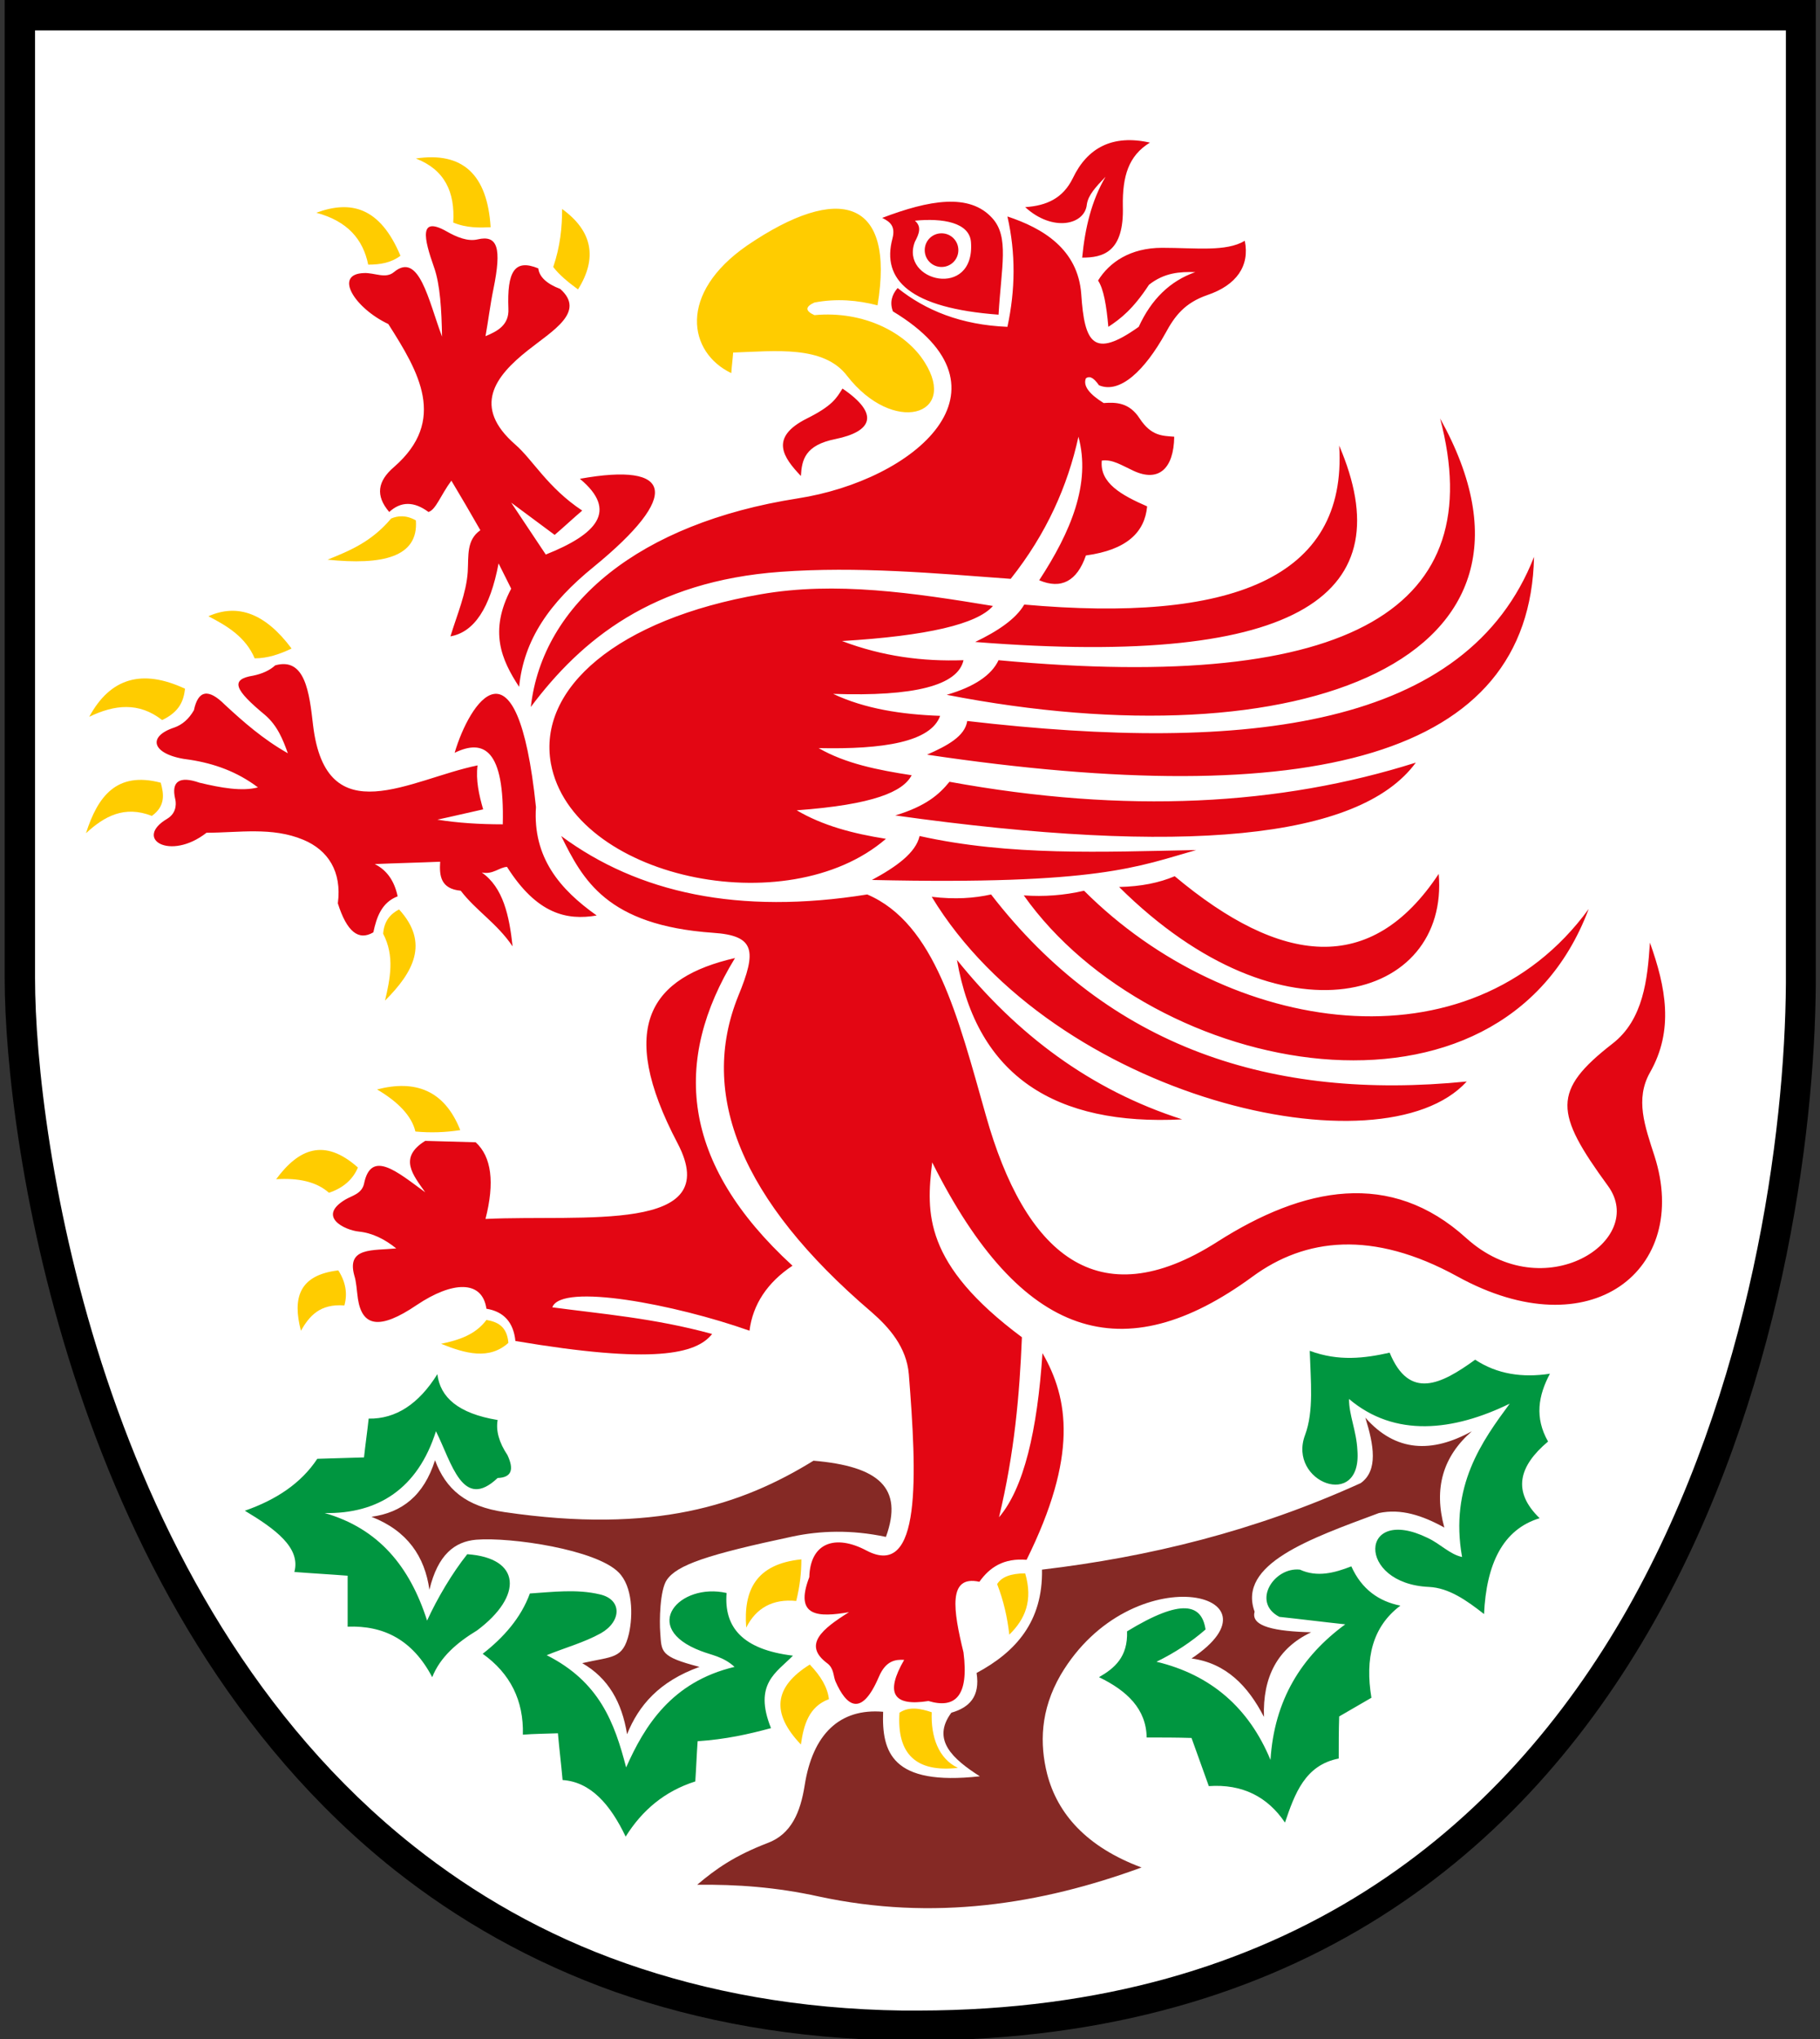<?xml version="1.0" encoding="utf-8"?>
<!-- Generator: Adobe Illustrator 19.2.1, SVG Export Plug-In . SVG Version: 6.00 Build 0)  -->
<svg version="1.1" id="Layer_1" xmlns="http://www.w3.org/2000/svg" xmlns:xlink="http://www.w3.org/1999/xlink" x="0px" y="0px"
	 viewBox="0 0 389.5 436.1" style="enable-background:new 0 0 389.5 436.1;" xml:space="preserve">
<rect x="0" y="0" width="389.5" height="436.1" fill="#333333" stroke="none"/>
<style type="text/css">
	.st0{fill:#FFFFFF;}
	.st1{fill-rule:evenodd;clip-rule:evenodd;fill:#E30613;}
	.st2{fill-rule:evenodd;clip-rule:evenodd;fill:#FFCC00;}
	.st3{fill-rule:evenodd;clip-rule:evenodd;fill:#852925;}
	.st4{fill-rule:evenodd;clip-rule:evenodd;fill:#009640;}
</style>
<g>
	<path d="M388.6,209.2l0,1.2v0c-0.2,32.3-7.4,88.6-34.8,136.8c-27.6,48.6-75.6,89-157.3,89.2l-1.8,0h0l-1.7,0h0
		c-23.1-0.3-43.4-4.1-61.4-10.4c-18-6.4-33.7-15.4-47.2-26.1C15.4,345.1,1,244.1,1,209.2V3.2V0h3.2h381.2h3.2v3.2L388.6,209.2
		L388.6,209.2L388.6,209.2z"/>
	<path class="st0" d="M382.2,210.4l0-1.2h0V6.5H7.5v202.7c0,34.1,13.9,132.4,81,185.6c13,10.3,28,19,45.4,25.1
		c17.4,6.1,37.1,9.8,59.3,10.1l1.7,0l1.7,0c78.8-0.1,125.1-39.1,151.7-85.9C375,296.9,382,241.9,382.2,210.4L382.2,210.4z"/>
	<path class="st1" d="M124.1,102.4c20-3.6,21.7,3.5,3,18.8c-9.5,7.7-15,15.6-16,25.7c-3.8-5.8-6.5-11.9-1.7-21
		c-0.9-1.8-1.8-3.6-2.7-5.4c-1.8,9.5-5.2,14.7-10.3,15.6c1.4-4.6,3.4-9.2,3.7-13.8c0.2-3.5-0.3-6.8,2.7-8.9c-2-3.5-4.1-7.1-6.2-10.6
		c-2.3,3.1-3.3,6.2-4.9,6.7c-3.1-2.3-5.9-2.3-8.4,0c-3-3.5-2.5-6.6,1-9.6c11.5-10,5.3-20.4-1.2-30.6c-7.2-3.4-11.8-10.7-5.2-10.9
		c2.3-0.1,4.6,1.3,6.4-0.2c5.4-4.5,7.4,6.1,10.3,13.8c-0.1-5.7-0.4-11.1-1.7-14.8c-2.2-6.2-3.3-11.1,2.7-7.7
		c2.1,1.2,4.5,2.2,6.6,1.7c4.3-1,5.2,1.8,3.4,10.6c-0.7,3.4-1.1,6.8-1.7,10.1c2.4-1,5.1-2.3,4.9-5.9c-0.3-7.9,1.3-10.7,6.4-8.6
		c0.2,1.8,1.8,3.3,4.7,4.4c5.5,4.9-1.6,8.9-6.9,13.1c-7.1,5.6-12,12.1-2.7,20.2c3.7,3.2,6.9,9.2,14.3,14.1c-2,1.7-3.9,3.5-5.9,5.2
		c-3.1-2.3-6.2-4.6-9.3-6.9c2.5,3.7,4.9,7.4,7.4,11.1C127.6,114.3,132.4,109.3,124.1,102.4L124.1,102.4z M97.3,161
		c6.2-3,10.7-0.8,10.3,15.3c-5,0-9.7-0.3-14-1c3.3-0.7,6.6-1.5,9.8-2.2c-0.9-3.1-1.6-6.3-1.2-9.4c-14.3,2.9-32.4,14.8-35.2-8.6
		c-0.8-7-1.7-14.6-8.1-12.8c-1.2,1.1-2.8,1.8-4.7,2.2c-5.1,0.8-3.9,3.1,2.5,8.4c2.7,2.3,3.9,5.4,4.9,8.2c-5.3-3-9.5-6.7-13.5-10.4
		c-3.5-3.5-5.7-3.1-6.6,1.2c-1.1,1.9-2.5,3.1-4.2,3.7c-6.1,2-4.7,6,3.4,6.9c5.1,0.8,10,2.5,14.5,5.9c-3.4,0.9-7.9,0.1-12.5-1
		c-4.3-1.5-6.1-0.3-5.2,3.5c0.1,0.4,0.6,2.8-1.7,4.2c-7.3,4.3,0.6,9.1,8.4,3c6.9,0,14-1.3,20.7,1.5c5.3,2.2,8.3,6.8,7.4,13.6
		c1.9,6,4.4,8.1,7.6,6.2c0.7-3.3,1.8-6.4,5.2-7.7c-0.7-3.3-2.3-5.6-4.9-6.9c4.7-0.2,9.3-0.3,14-0.5c-0.2,3,0.1,5.8,4.4,6.2
		c3.3,4.3,7.7,6.9,11.1,11.9c-0.7-6.5-2-12.6-6.6-15.8c2.4,0.5,3.7-1.1,5.4-1.2c6.4,10.1,12.8,11.5,19.2,10.4
		c-7.9-5.6-13.7-12.4-13-23.2C110.7,134.2,100.4,150.4,97.3,161L97.3,161z M157.3,204.9c-13.4,21.9-11.7,43.8,12.3,65.8
		c-5.4,3.6-8.5,8.3-9.2,13.9c-15.8-5.6-40.3-10.3-42.2-5c10.4,1.4,21.8,2.3,34.2,5.7c-3.4,4.3-12.5,6.5-42.1,1.5
		c-0.4-4-2.5-6.3-6.2-6.9c-0.9-6.2-7.3-5.9-14.9-0.8c-8.1,5.5-11.7,4.5-12.6-1.3c-0.3-2.1-0.3-3.5-0.8-5.1c-1.6-6,4-5.2,9-5.7
		c-2.5-2-5.1-3.3-8-3.6c-3-0.3-9.1-3.2-2.8-6.9c1.4-0.8,3.4-1.2,3.9-3.3c1.5-7.5,7.2-2.5,13.1,1.8c-2.6-3.7-5.8-7.4,0-11
		c3.6,0.1,7.2,0.2,10.8,0.3c3.4,3.1,4.1,8.6,2.1,16.4c20.9-1,51.3,3.2,41.1-16.2C131.8,219.4,139.4,209,157.3,204.9L157.3,204.9z
		 M239.5,189.7c4.7-0.1,8.6-0.9,11.9-2.3c22.7,19,42,21.4,56.5-0.5C310.2,213.8,274.7,224.6,239.5,189.7L239.5,189.7z M219.1,191.5
		c4.3,0.3,8.6,0,12.9-1c30.9,30.9,82.5,38.9,108,3.9C321.1,244.8,246.7,230.5,219.1,191.5L219.1,191.5z M199.4,191.8
		c5,0.6,9.1,0.3,12.7-0.5c25.2,32.6,59.9,44.2,101.8,40C295.8,251.2,225.6,235,199.4,191.8L199.4,191.8z M204.8,205.3
		c4.3,24.9,21.1,35.5,48.2,34.1C233.3,233.1,217.6,221.2,204.8,205.3L204.8,205.3z M120.1,178.8c16.5,12.2,38,16.9,65.5,12.5
		c14.5,6.2,19.4,26.1,25.4,47.3c8.3,29.4,23.8,43.4,49.5,27c18.5-11.8,37.1-15.5,53.3-0.8c16.6,15,38.9,0.5,30.3-11.2
		c-11.4-15.6-12-20.3,1-30.4c6.6-5.1,7.5-13.8,8-21.6c3.4,9.5,5.2,18.7,0,27.8c-3.2,5.7-1.1,11.4,1,17.9
		c7.7,24.1-13.5,41.5-42.2,25.7c-18.2-10-32.6-8.2-43.8,0c-27.7,20.3-49.6,13.5-68.6-24.4c-1.3,10.8-1.9,21.7,19.2,37.4
		c-0.5,12.3-1.6,24.8-4.9,38.5c5.3-6.2,8.2-18.5,9.3-35.1c5.6,9.7,7.6,22-3.4,44.2c-4.9-0.4-7.9,1.6-10.1,4.7
		c-6.8-1.5-5.6,6.1-3.4,15.1c1.2,9.4-1.8,12.1-7.5,10.4c-7.6,1.2-9.3-1.7-5.2-8.8c-1.8-0.1-3.9,0.1-5.4,3.6c-3.8,8.9-7,6.2-9.3,1
		c-0.5-1.2-0.3-2.8-1.8-3.9c-5.2-3.9-1.1-7.3,4.7-10.9c-6.5,1.1-11.8,1.1-8.5-7.5c0.2-7.4,5.6-9.2,12.2-5.7
		c11.9,6.3,10.8-16.1,9.1-37.7c-0.5-5.8-4.2-10-8-13.3c-28-23.9-37-46.6-28.5-67.6c4-9.7,3.6-12.9-5.4-13.5
		C129.8,197.9,124.7,188.1,120.1,178.8L120.1,178.8z M196.8,178.8c-0.8,3.6-5,6.6-10.2,9.4c48.7,1.1,57-2.9,69.4-6.4
		C235.9,182.2,216.1,183.1,196.8,178.8L196.8,178.8z M203.2,167.2c-2.2,2.7-5,5.2-11.6,7.2c61.4,8.6,99.3,5.2,111.4-11.3
		C273.9,172.3,241,174.1,203.2,167.2L203.2,167.2z M207,154.2c-0.5,3.3-4.3,5.3-8.6,7.2c81.9,12.2,129,0.7,129.9-42.3
		C314,155.6,267.1,161.2,207,154.2L207,154.2z M213.7,141.2c76.3,7.1,105.1-11.6,94.5-51.7c28.8,51.7-30.1,73.8-105.6,59.1
		C208.5,146.9,212.2,144.4,213.7,141.2L213.7,141.2z M219.2,129.3c-1.8,3.1-5.7,5.7-10.5,8c70.6,5.6,91.3-10.7,77.9-42
		C288.4,123.9,263.1,133.2,219.2,129.3L219.2,129.3z M212.5,129.6c-17-2.8-33.7-5.3-49.7-2.5c-30.6,5.3-47.8,20.1-44.9,36.2
		c4.5,24.4,50.5,34.4,71.7,16.1c-7-1.1-13.5-2.8-19.1-6.1c16.5-1.2,22.8-4,24.6-7.5c-7.2-1.1-14.2-2.5-19.9-5.8
		c13.8,0.3,24-1.3,26-6.9c-8.3-0.3-16.1-1.5-22.9-4.7c17.4,0.6,26.7-1.8,27.9-7.2c-8.7,0.3-17.3-0.8-26-4.1
		C198.4,136,209.1,133.5,212.5,129.6L212.5,129.6z M180.3,83.1c8.1,5.5,6.3,9.2-1.5,10.8c-6.5,1.3-7.2,4.4-7.4,7.9
		c-3.7-3.9-6.9-8.2,1.3-12.3C178.1,86.8,179,85.2,180.3,83.1L180.3,83.1z M219.4,44.3c4.6-0.3,8.1-1.9,10.2-6.2
		c3.1-6.5,8.5-9.4,16.5-7.6c-4.6,2.8-5.9,7.2-5.8,13.6c0.3,9.9-4.3,11-8.7,11c0.6-6.3,2-12.2,5-17.3c-2.1,2.2-3.7,3.9-4,5.9
		C232.2,48.1,225.3,49.7,219.4,44.3L219.4,44.3z M215.6,46.3c1.8,7.9,1.7,15.7,0,23.6c-9.9-0.4-17.5-3.5-23.5-8.3
		c-1.3,1.5-1.7,3.2-1,5c27.5,16.6,4.7,36.1-20.4,40c-33.9,5.3-54.6,22.5-57.1,44.6c10.8-14.4,26-26.9,53.4-28.9
		c16.5-1.2,33.1,0.3,49.3,1.5c7.7-9.7,12.2-19.9,14.5-30.4c2.7,10-1.6,20.3-8.4,30.7c4.7,2,8.1,0.2,10-5.3c8.8-1.2,12.6-5,13.1-10.5
		c-5.5-2.4-10.2-5-9.7-9.8c2.3-0.3,4.2,1,6.8,2.2c5.4,2.5,8.6-0.5,8.7-7.3c-2.5-0.2-4.9-0.1-7.4-3.9c-2.2-3.4-5-3.5-7.7-3.3
		c-2.9-1.8-4.5-3.6-3.8-5.3c0.6-0.4,1.4-0.5,2.8,1.5c4.5,1.9,9.8-3.2,14.2-11.1c2-3.7,4.1-6.5,9-8.2c6.2-2.1,9.1-6.2,8-11.6
		c-4,2.4-10.5,1.5-17.7,1.5c-6.8,0-11.3,3.1-13.7,7c1.2,1.8,1.8,5.4,2.2,9.9c2.6-1.7,5.3-3.8,8.7-9c3.3-2.6,6.6-2.8,9.9-2.7
		c-5.4,1.9-9.4,5.8-12.1,11.7c-9.7,6.9-11.6,3.5-12.3-7C230.7,53.3,223.2,48.8,215.6,46.3L215.6,46.3z M188.8,46.6
		c10-3.8,18.7-5.4,23.6,0.1c3.6,4,1.9,10.3,1.3,20.6c-18.9-1.4-25.1-7.4-22.7-16.3C191.7,48.3,190.4,47.4,188.8,46.6L188.8,46.6z
		 M195.8,47.2c6-0.6,11.7,0.4,12,4.6c0.9,12.3-15.3,8.4-12-0.1C196.7,50,197.3,48.5,195.8,47.2L195.8,47.2z M201.5,49.9
		c2,0,3.6,1.6,3.6,3.6s-1.6,3.6-3.6,3.6c-2,0-3.6-1.6-3.6-3.6S199.5,49.9,201.5,49.9L201.5,49.9z"/>
	<path class="st2" d="M213.4,338.8c0.9-1.5,2.9-2.3,6-2.3c1.7,5.8,0,9.8-3.4,13.1C215.6,346,214.8,342.4,213.4,338.8L213.4,338.8z
		 M192.5,366.3c2.1-1.4,4.5-0.9,6.9-0.1c-0.2,5.2,1.4,9.9,5.6,11.9C196.1,379.1,191.9,375.2,192.5,366.3L192.5,366.3z M173.3,356
		c2.4,2.5,3.8,4.9,4.1,7.4c-4.3,1.6-5.4,5.5-6,9.7C165,366.4,165.6,360.8,173.3,356L173.3,356z M171.5,333.5c0,2.8-0.3,5.7-1.1,8.9
		c-5-0.5-8.6,1.5-10.7,5.7C159.1,340.2,161.7,334.5,171.5,333.5L171.5,333.5z M94.4,287.4c3.9-0.8,7.4-2,9.7-5.1
		c2.3,0.4,4.4,1.3,4.7,4.9C104.7,290.9,99.6,289.5,94.4,287.4L94.4,287.4z M64.4,284.6c1.8-3.1,4-5.8,9.3-5.4c0.7-2.5,0.3-5-1.3-7.5
		C63.9,272.7,62.6,277.7,64.4,284.6L64.4,284.6z M59.1,252.2c4.7-0.3,8.6,0.5,11.3,2.9c3-1,5.1-2.8,6.2-5.4
		C69.4,243.3,63.9,245.7,59.1,252.2L59.1,252.2z M80.7,233c4.4,2.6,7.4,5.6,8.2,9c3.2,0.3,6.4,0.2,9.6-0.3
		C95.1,233.1,88.8,230.9,80.7,233L80.7,233z M82,199.7c0.2-2.7,1.5-4.2,3.4-5.2c6.6,7.2,3,13.5-3,19.5
		C83.5,209.3,84.5,204.5,82,199.7L82,199.7z M18.4,178.2c3.9-3.6,8.2-6,14.1-3.7c2.9-2.1,2.6-4.6,1.9-7.1
		C24.9,164.9,20.9,170.4,18.4,178.2L18.4,178.2z M19.1,153.3c4.5-8.3,11.3-10.3,20.5-6c-0.3,2.5-1.1,4.9-4.9,6.7
		C29.7,150.1,24.5,150.7,19.1,153.3L19.1,153.3z M44.6,131.8c6.3-2.8,12.2-0.6,17.8,6.9c-2.5,1.2-5.1,2.1-7.9,2.1
		C52.6,136.3,48.7,133.9,44.6,131.8L44.6,131.8z M83.7,110.9c1.4-0.6,3.2-0.8,5.3,0.4c0.6,7.9-7.2,9.6-18.9,8.4
		C74.8,117.8,79.5,115.9,83.7,110.9L83.7,110.9z M67.7,45.5c6.7,1.8,10,5.7,11.1,11.1c2.6,0,4.9-0.4,6.9-1.9
		C81.3,44.2,75,42.8,67.7,45.5L67.7,45.5z M89,33.9c6.2,2.4,8.4,7.2,8,13.7c2.9,1.2,5.7,1.1,8,1C104.3,37.3,99,32.4,89,33.9L89,33.9
		z M120.3,44.7c0,3.9-0.4,8-1.9,12.4c1.2,1.6,3.1,3.2,5.3,4.8C127.9,55.2,126.8,49.4,120.3,44.7L120.3,44.7z M187.8,65.3
		c-4.3-1.1-8.7-1.5-13.5-0.6c-2,0.9-2,1.8,0,2.7c10.6-1,19.7,3.8,23.6,10.1c7.2,11.4-6.7,15.6-16.6,2.9c-5-6.6-15.4-5.3-24.4-5
		c-0.1,1.5-0.3,2.9-0.4,4.4c-9.2-4.4-11.5-17,3.4-27.3C179.6,39.1,191.6,42.5,187.8,65.3L187.8,65.3z"/>
	<path class="st3" d="M149.2,403.1c8.5-0.1,16.9,0.5,26,2.5c24.6,5.3,47.5,1.7,69.1-6.2c-11.8-4.4-18-11.5-20.2-20
		c-1.6-6.4-1.5-13.6,2.9-21.2c15.2-25.7,49.1-17.5,28-3.5c7.4,1,12.1,5.9,15.5,12.5c-0.3-8.5,2.9-14.7,10.1-18.1
		c-7.6-0.2-13-1.2-12.1-4.4c-3.7-10.2,11.8-15.6,26.6-21.1c4.7-1,9.3,0.5,14,3.1c-2.3-8.4-0.3-15.2,5.9-20.6
		c-8.5,4.7-16.3,4.5-22.8-2.9c1.8,5.8,2.8,11.3-1,14c-22.7,10.3-45.4,15.8-68.2,18.5c0.2,11.1-5.6,17.6-14,22.1
		c0.8,5.1-1.6,7.4-5.4,8.5c-4.3,5.8,0.3,9.9,6.1,13.6c-18.9,2.1-21-5.2-20.7-13.8c-9.3-0.8-15.1,4.8-16.8,15.8
		c-0.9,5.6-2.8,10.4-8,12.3C157.2,396.9,153.2,399.7,149.2,403.1L149.2,403.1z M189.6,328.7c3.8-10.5-1.5-15.1-15.5-16.3
		c-15.4,9.5-34.1,15.7-66.1,11c-8.3-1.2-12.6-4.9-14.9-11.1c-2.4,7.6-7.1,11.2-13.6,12.1c7.7,3,11.4,8.5,12.4,15.6
		c1.8-7.5,5.4-10.3,10-10.7c7.4-0.6,25.7,2.1,30.5,7c3,3,3.1,9.1,2.2,13.1c-1.3,5.5-3.5,4.8-10,6.3c5.6,3.2,8.5,8.4,9.6,15.2
		c2.5-6.2,6.9-11.3,15.5-14.4c-8.5-2.2-8.1-3.2-8.4-7.3c-0.2-2.4-0.1-9.1,1.4-11.3c2.2-3.2,8.6-5.4,27-9.3
		C175.4,327.4,182.1,327.1,189.6,328.7L189.6,328.7z"/>
	<path class="st4" d="M93.3,306.1c3.4,6.8,5.7,17.1,13.2,10c2.9-0.1,3.6-1.7,2.1-4.9c-1.8-2.7-2.5-5.2-2.1-7.5
		c-8.5-1.4-12.3-4.9-12.9-9.8c-4,6.4-8.9,9.6-14.7,9.5c-0.3,2.8-0.7,5.5-1,8.3c-3.3,0.1-6.6,0.2-10,0.3c-3.5,5.3-8.9,8.8-15.5,11.1
		c6.5,3.9,12,7.9,10.6,13.1c3.8,0.3,7.6,0.5,11.4,0.8c0,3.6,0,7.3,0,10.9c7.7-0.3,13.9,2.8,18.1,10.8c1.7-4.3,5.3-7.4,9.6-10
		c9.9-7.4,9.4-15.5-2.1-16.3c-3.2,4-6.4,9.4-8.6,14.2c-3.7-11.6-10.4-19.7-21.9-23C80.9,323.8,89.4,318.4,93.3,306.1L93.3,306.1z
		 M155.5,340.7c-10.1-2.3-18.7,7.4-5.5,12.4c2.3,0.9,4.8,1.2,7.2,3.4c-13.5,3.2-19.3,12.7-23.2,21.5c-2.5-9.6-5.7-18.3-17-24
		c3.9-1.6,8-2.7,11.6-4.7c4.4-2.5,4.6-7.2-0.2-8.3c-5-1.2-10.2-0.5-15-0.2c-1.9,5.2-5.6,9.4-10.1,12.9c5.9,4.2,8.8,10,8.6,17.3
		c2.5-0.2,5-0.2,7.5-0.3c0.3,3.4,0.7,6.6,1,10c6,0.4,10.2,5.2,13.5,12.1c3.5-5.6,8.3-9.7,14.9-11.8c0.2-2.9,0.3-5.8,0.5-8.6
		c6-0.4,10.9-1.5,15.7-2.8c-3.8-9.5,1.2-11.9,4.7-15.5C158.9,352.8,154.9,348,155.5,340.7L155.5,340.7z M247.5,355.4
		c11.7,2.8,19.8,9.9,24.4,21c0.8-12.8,6.6-22.1,16-29c-4.7-0.5-9.4-1.1-14.1-1.6c-6-3.1-1.2-10.7,4.4-10.1c3.7,1.7,7.4,0.7,11-0.7
		c2.2,4.9,5.9,7.5,10.5,8.4c-6,4.5-7.6,11.3-6.2,19.7c-2.3,1.3-4.6,2.7-6.9,4c-0.1,3-0.1,6-0.1,9c-7.2,1.4-9.4,7.5-11.5,13.7
		c-3.7-5.5-9.1-8.3-16.3-7.8c-1.2-3.4-2.5-6.9-3.7-10.3c-3.2-0.1-6.4-0.1-9.6-0.1c-0.1-6.1-4.2-10-10.2-12.9c3.3-1.9,6.2-4.3,6-9.8
		c11.8-7.2,16-5.8,16.8-0.4C254.9,351.2,251.4,353.5,247.5,355.4L247.5,355.4z M288.7,299.2c9.8,8.3,22.3,6.9,34.4,1
		c-5.9,8-12.9,17.6-10.2,32.8c-2.7-0.6-4.6-2.8-7.4-4.1c-14.6-7.1-15.3,9.8,0.3,10.5c4.3,0.2,8.1,2.9,11.8,5.8
		c0.5-10.7,4-18.1,11.9-20.5c-5.9-5.7-4.5-11.1,1.8-16.4c-2.9-5.1-2.1-9.8,0.4-14.5c-5.9,0.9-11.3,0.1-16-3
		c-7.3,5.3-14.1,8.7-18.3-1.5c-5.4,1.2-10.9,1.9-17.1-0.4c0.2,6.5,0.9,12.9-1,18c-3.8,10.1,12.2,16.2,11.2,3.3
		C290.3,306,288.7,302.7,288.7,299.2L288.7,299.2z"/>
</g>
</svg>
